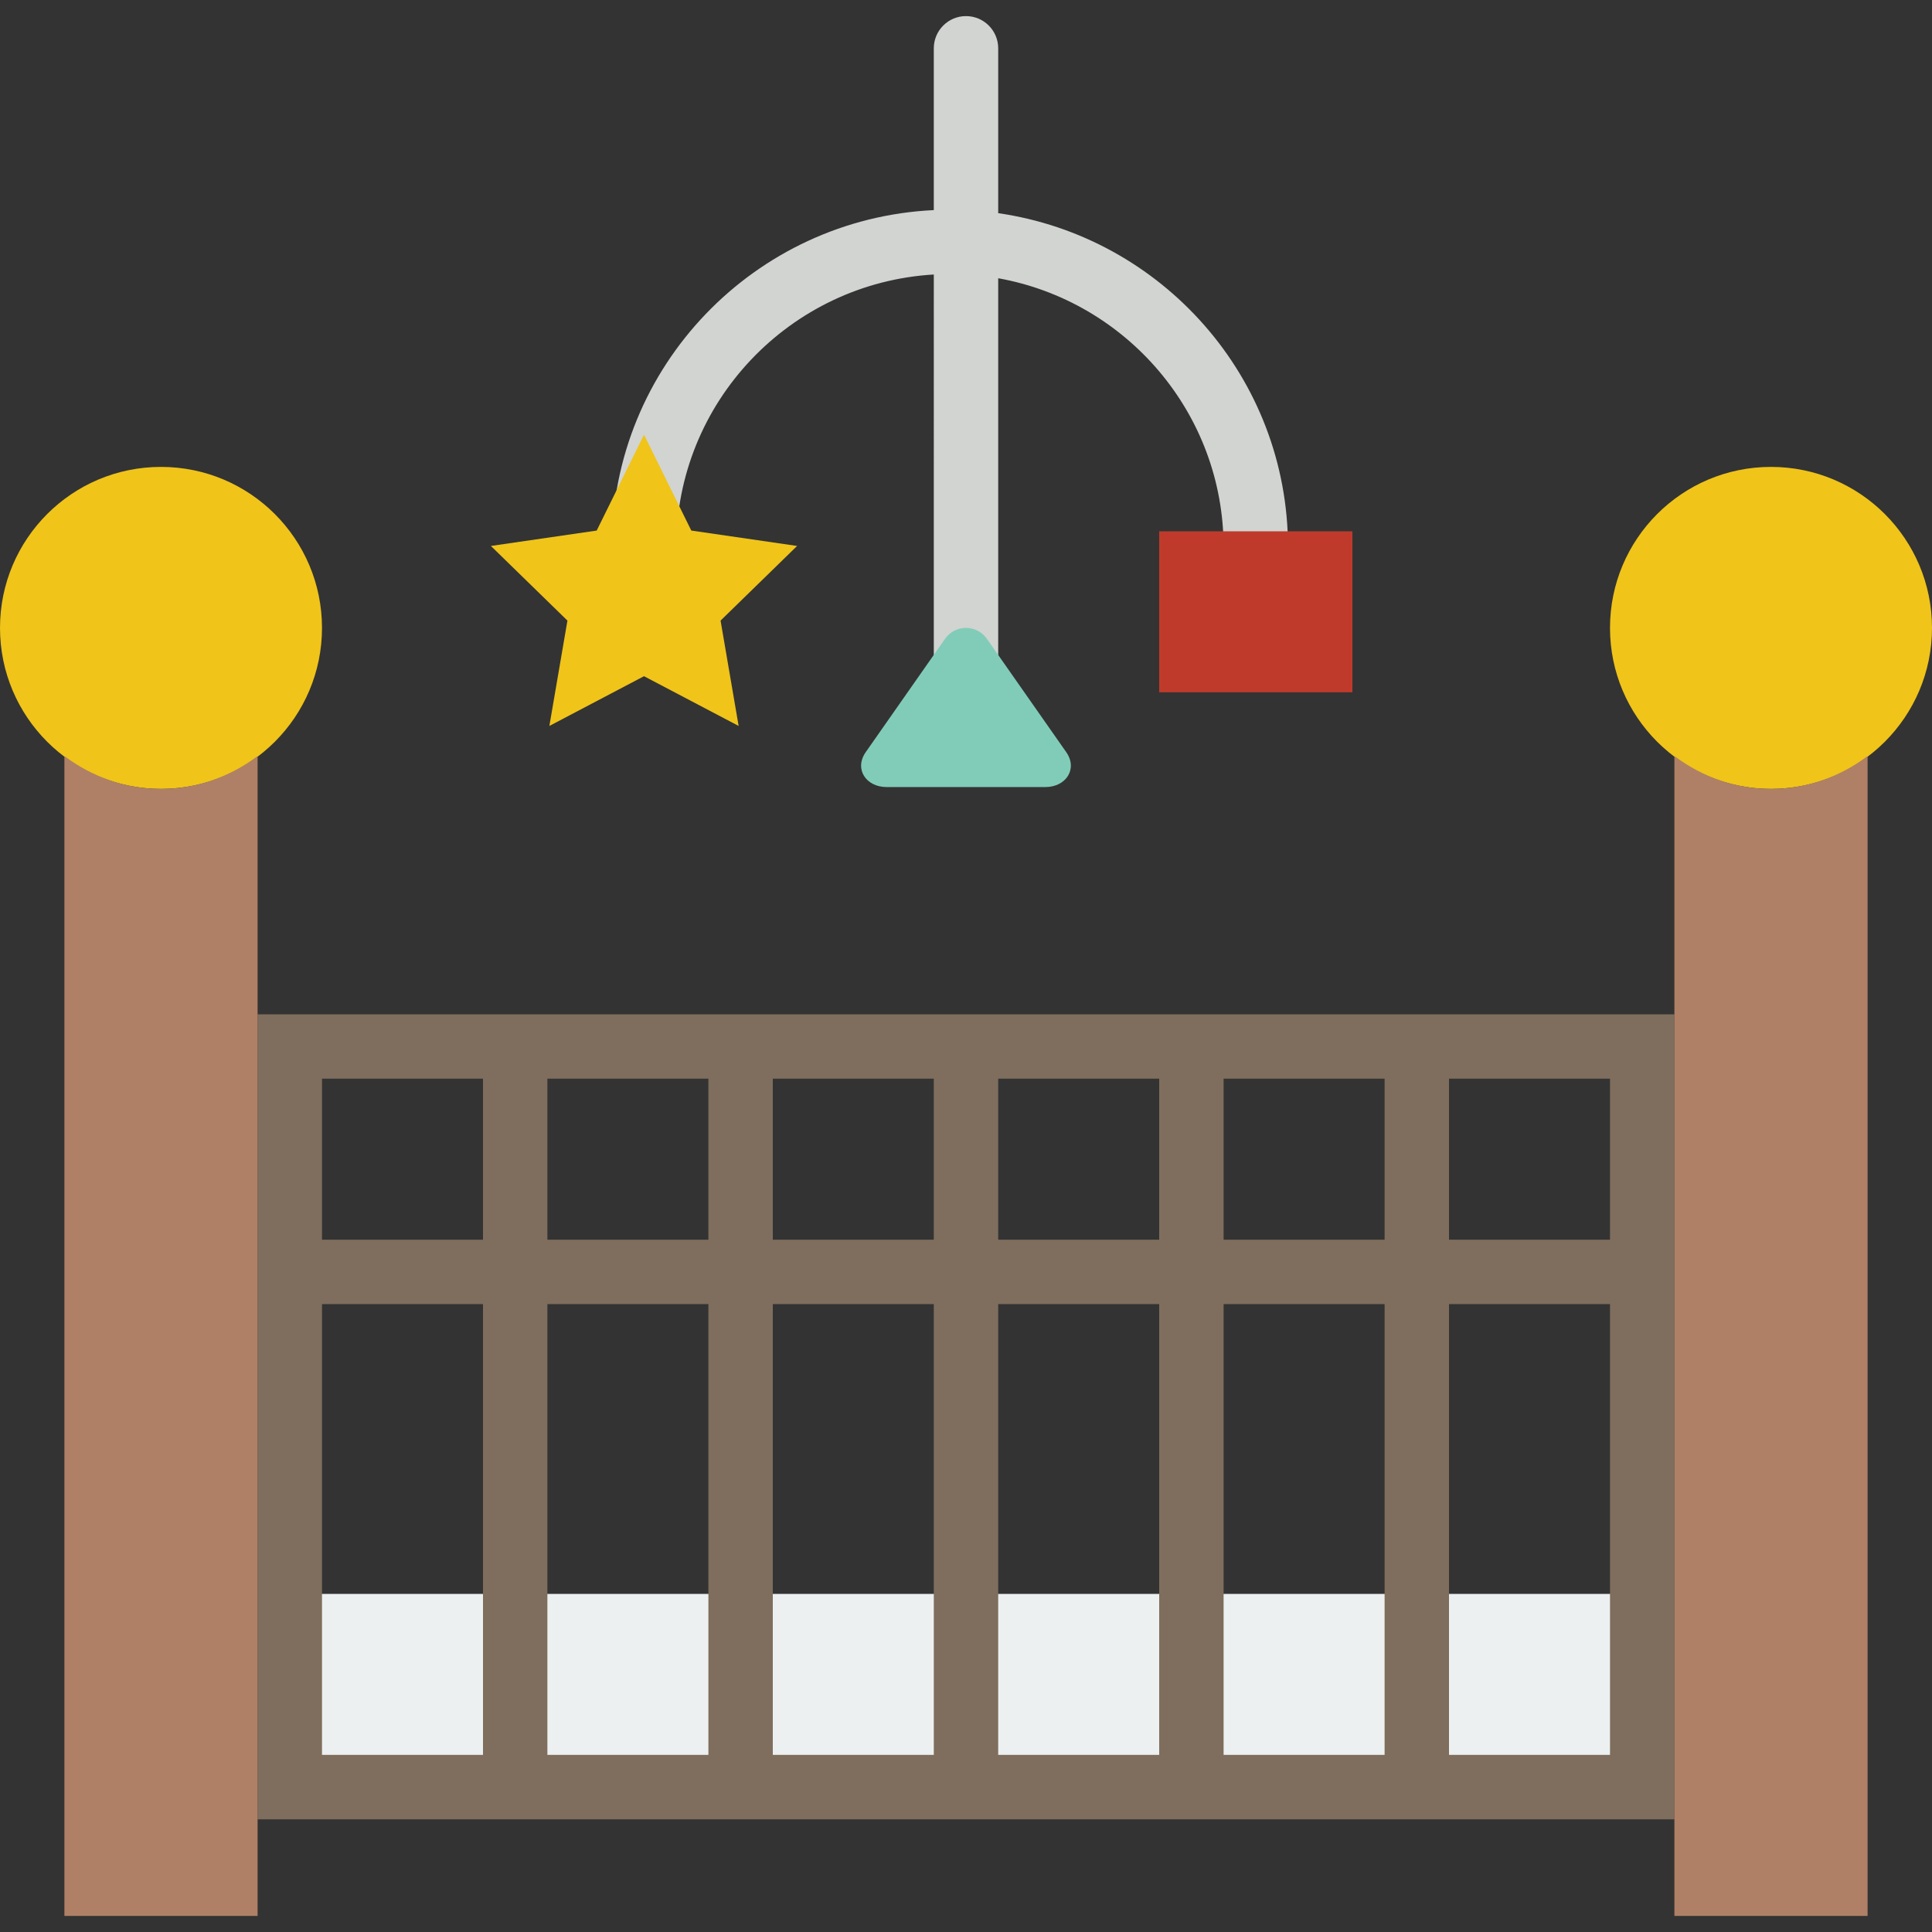 <?xml version="1.0" encoding="iso-8859-1"?>
<!-- Generator: Adobe Illustrator 18.0.0, SVG Export Plug-In . SVG Version: 6.00 Build 0)  -->
<!DOCTYPE svg PUBLIC "-//W3C//DTD SVG 1.1//EN" "http://www.w3.org/Graphics/SVG/1.1/DTD/svg11.dtd">
<svg version="1.1" id="Capa_1" xmlns="http://www.w3.org/2000/svg" xmlns:xlink="http://www.w3.org/1999/xlink" x="0px" y="0px"
	 viewBox="0 0 60 60" style="enable-background:new 0 0 60 60;" xml:space="preserve">
<rect x="0" y="0" width="60" height="60" fill="#333333" stroke="none"/>
<g>
	<rect x="9" y="49.5" style="fill:#ECF0F1;" width="42" height="6"/>
	<path style="fill:#7F6E5D;" d="M52,56.5H8v-25h44V56.5z M10,54.5h40v-21H10V54.5z"/>
	<rect x="15" y="32.5" style="fill:#7F6E5D;" width="2" height="23"/>
	<rect x="22" y="32.5" style="fill:#7F6E5D;" width="2" height="23"/>
	<rect x="29" y="32.5" style="fill:#7F6E5D;" width="2" height="23"/>
	<rect x="36" y="32.5" style="fill:#7F6E5D;" width="2" height="23"/>
	<rect x="43" y="32.5" style="fill:#7F6E5D;" width="2" height="23"/>
	<rect x="9" y="38.5" style="fill:#7F6E5D;" width="42" height="2"/>
	<path style="fill:#D1D4D1;" d="M31,6.62V1.5c0-0.552-0.448-1-1-1s-1,0.448-1,1v5.025C23.443,6.789,19,11.379,19,17
		c0,0.552,0.448,1,1,1s1-0.448,1-1c0-4.518,3.546-8.214,8-8.475V20.5c0,0.552,0.448,1,1,1s1-0.448,1-1V8.641
		c3.973,0.711,7,4.185,7,8.359c0,0.552,0.448,1,1,1s1-0.448,1-1C40,11.721,36.08,7.352,31,6.62z"/>
	<path style="fill:#81CCB8;" d="M33.112,23.357c0.367,0.525-0.008,1.086-0.649,1.086h-1.894h-3.033
		c-0.641,0-1.016-0.561-0.649-1.086l2.463-3.519c0.315-0.45,0.982-0.45,1.298,0L33.112,23.357z"/>
	<rect x="36" y="16.5" style="fill:#C03A2B;" width="6" height="5"/>
	<polygon style="fill:#F0C419;" points="20,13.5 21.469,16.477 24.755,16.955 22.378,19.273 22.939,22.545 20,21 17.061,22.545 
		17.622,19.273 15.245,16.955 18.531,16.477 	"/>
	<circle style="fill:#F0C419;" cx="5" cy="19.5" r="5"/>
	<path style="fill:#AF8066;" d="M5,24.5c-1.118,0-2.14-0.38-2.973-1H2v36h6v-36H7.973C7.14,24.12,6.118,24.5,5,24.5z"/>
	<circle style="fill:#F0C419;" cx="55" cy="19.5" r="5"/>
	<path style="fill:#AF8066;" d="M55,24.5c-1.118,0-2.14-0.38-2.973-1H52v36h6v-36h-0.027C57.14,24.12,56.118,24.5,55,24.5z"/>
</g>
<g>
</g>
<g>
</g>
<g>
</g>
<g>
</g>
<g>
</g>
<g>
</g>
<g>
</g>
<g>
</g>
<g>
</g>
<g>
</g>
<g>
</g>
<g>
</g>
<g>
</g>
<g>
</g>
<g>
</g>
</svg>
